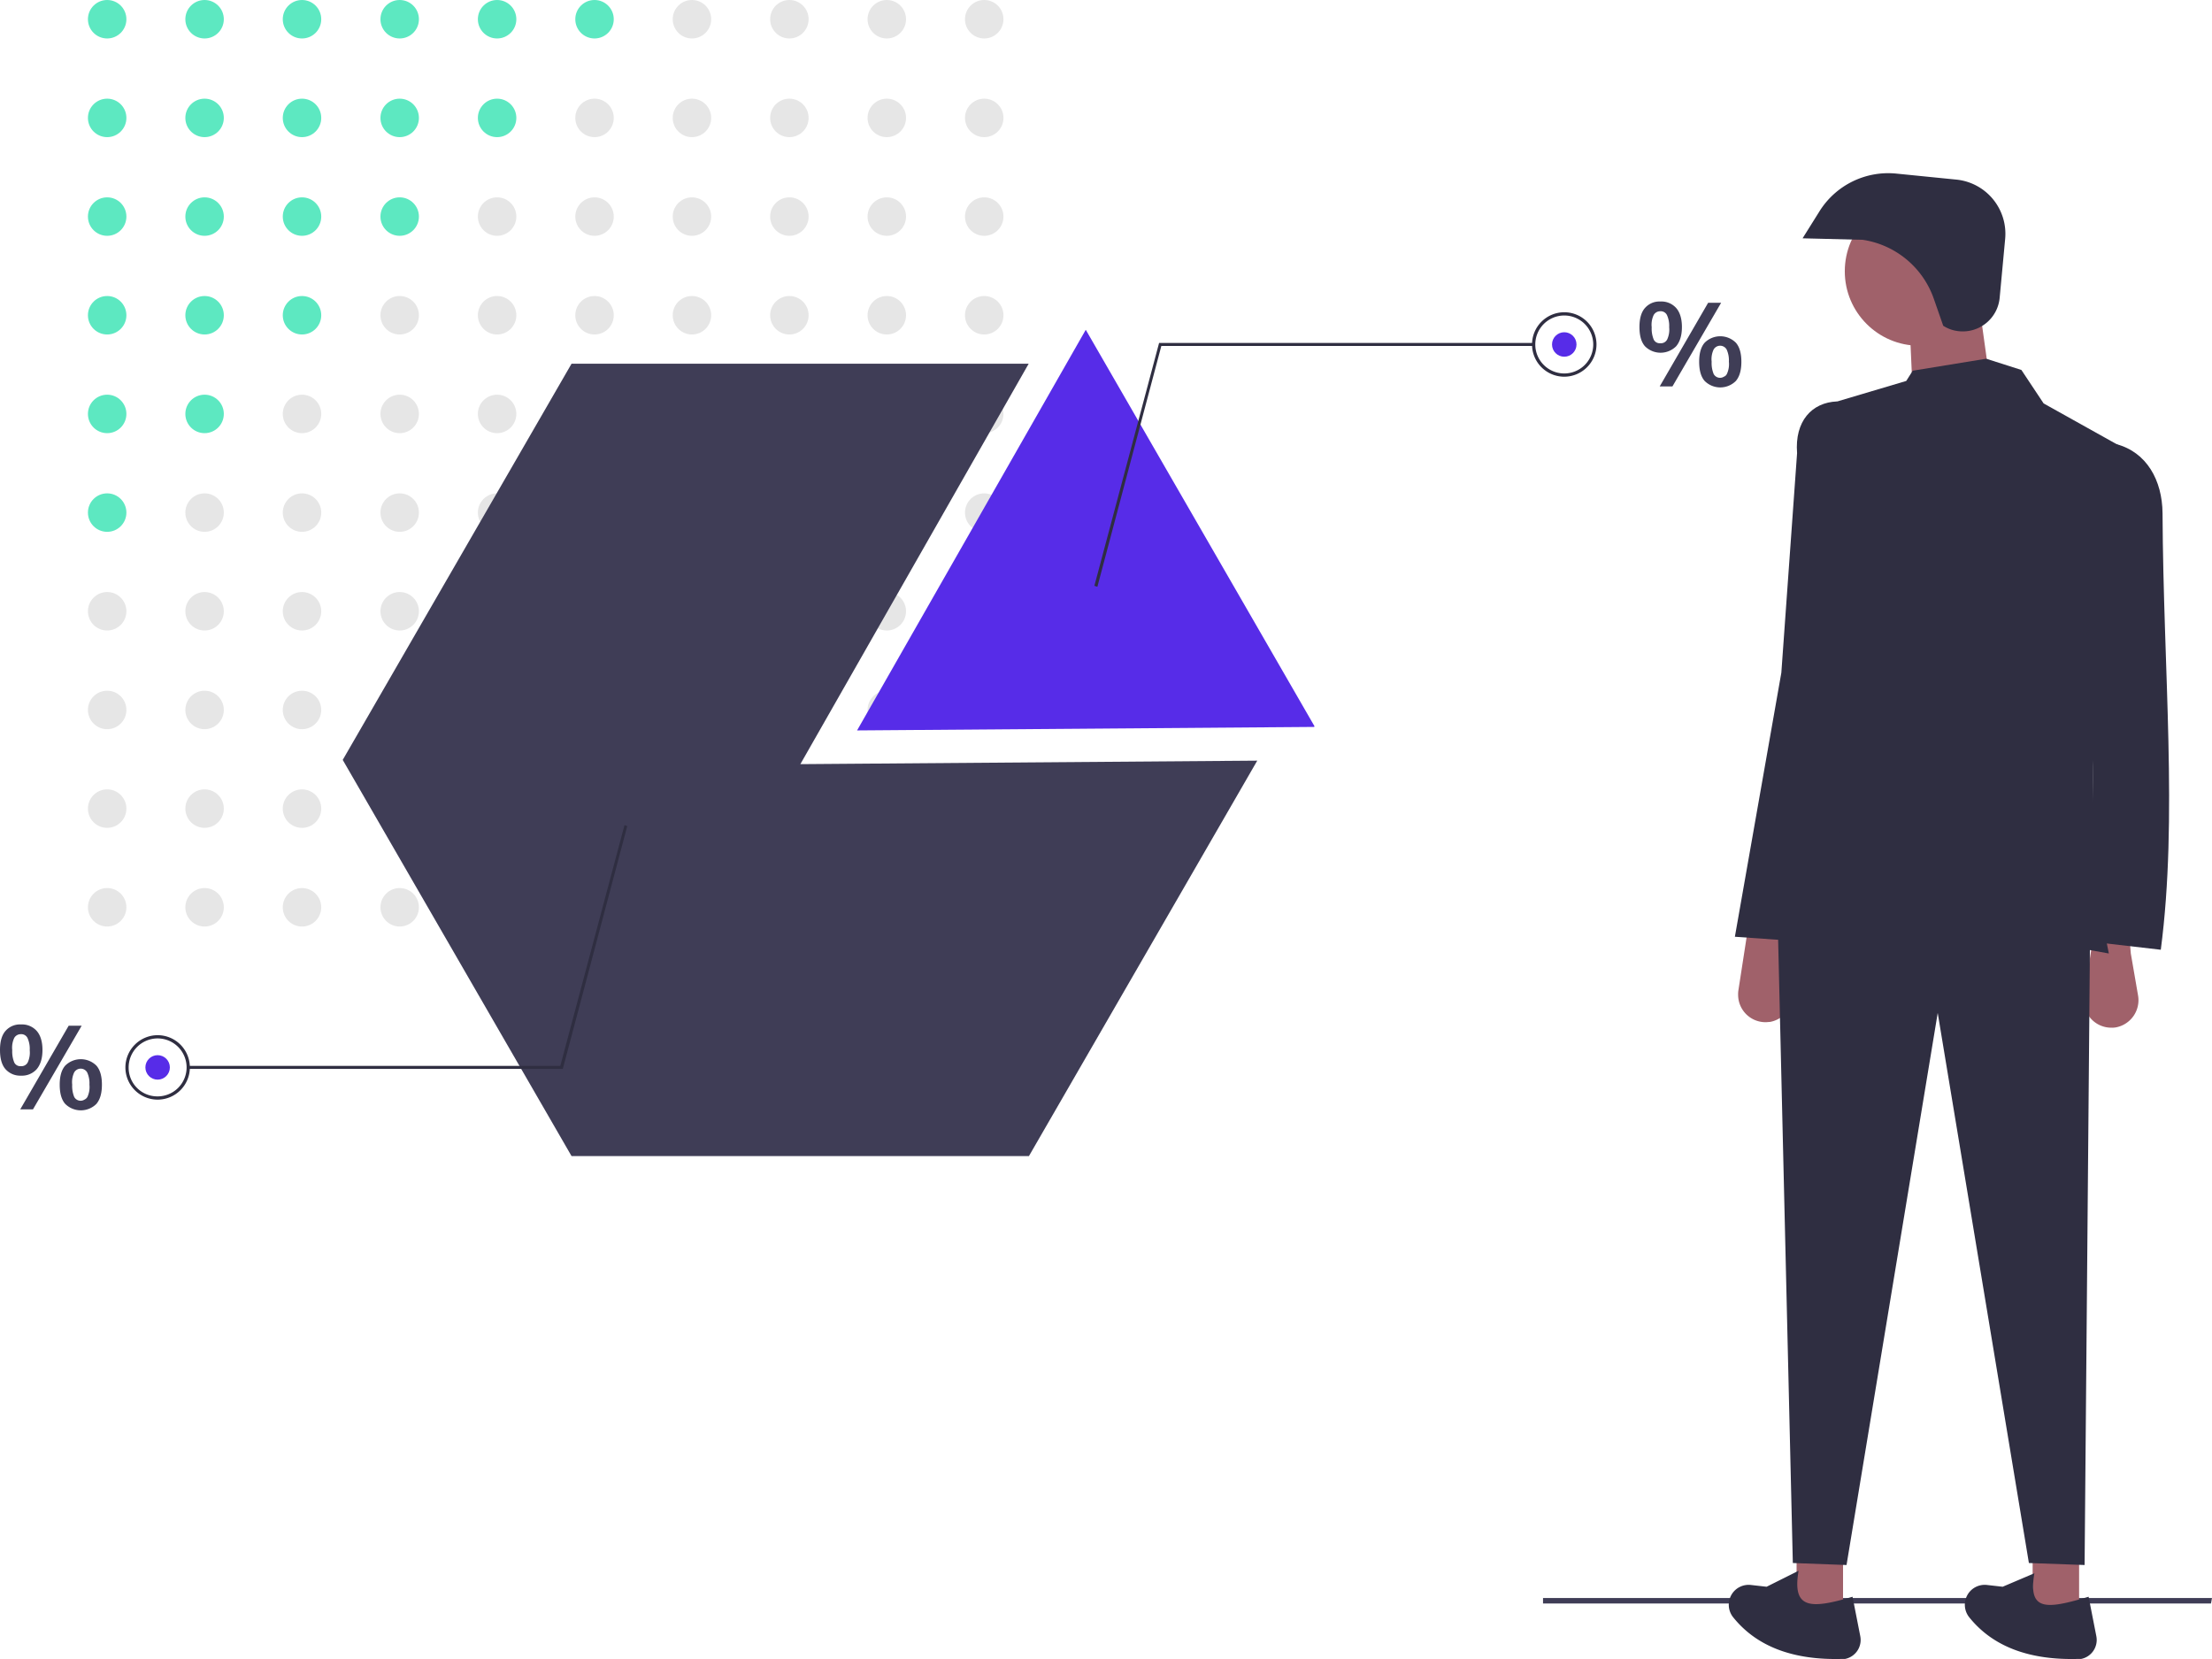 <?xml version="1.0" encoding="utf-8"?>
<svg id="stats_selection_analyse" xmlns="http://www.w3.org/2000/svg" width="885.5" height="664.134" viewBox="0 0 885.5 664.134">
  <path id="Tracé_15864" data-name="Tracé 15864" d="M885.1,641.9H617.7v-2.2H885.5Z" fill="#3f3d56"/>
  <circle id="Ellipse_2280" data-name="Ellipse 2280" cx="7.7" cy="7.7" r="7.7" transform="translate(35.2 0)" fill="#5de8c1"/>
  <circle id="Ellipse_2281" data-name="Ellipse 2281" cx="7.7" cy="7.7" r="7.7" transform="translate(74.2 0)" fill="#5de8c1"/>
  <circle id="Ellipse_2282" data-name="Ellipse 2282" cx="7.7" cy="7.7" r="7.7" transform="translate(113.2 0)" fill="#5de8c1"/>
  <circle id="Ellipse_2283" data-name="Ellipse 2283" cx="7.7" cy="7.7" r="7.7" transform="translate(152.3 0)" fill="#5de8c1"/>
  <circle id="Ellipse_2284" data-name="Ellipse 2284" cx="7.7" cy="7.7" r="7.7" transform="translate(191.3 0)" fill="#5de8c1"/>
  <circle id="Ellipse_2285" data-name="Ellipse 2285" cx="7.7" cy="7.7" r="7.7" transform="translate(230.3 0)" fill="#5de8c1"/>
  <circle id="Ellipse_2286" data-name="Ellipse 2286" cx="7.7" cy="7.7" r="7.7" transform="translate(269.3 0)" fill="#e6e6e6"/>
  <circle id="Ellipse_2287" data-name="Ellipse 2287" cx="7.7" cy="7.7" r="7.7" transform="translate(308.3 0)" fill="#e6e6e6"/>
  <circle id="Ellipse_2288" data-name="Ellipse 2288" cx="7.7" cy="7.7" r="7.7" transform="translate(347.3 0)" fill="#e6e6e6"/>
  <circle id="Ellipse_2289" data-name="Ellipse 2289" cx="7.7" cy="7.7" r="7.7" transform="translate(386.3 0)" fill="#e6e6e6"/>
  <circle id="Ellipse_2290" data-name="Ellipse 2290" cx="7.7" cy="7.7" r="7.7" transform="translate(35.2 39.5)" fill="#5de8c1"/>
  <circle id="Ellipse_2291" data-name="Ellipse 2291" cx="7.7" cy="7.7" r="7.7" transform="translate(74.2 39.5)" fill="#5de8c1"/>
  <circle id="Ellipse_2292" data-name="Ellipse 2292" cx="7.7" cy="7.7" r="7.7" transform="translate(113.2 39.5)" fill="#5de8c1"/>
  <circle id="Ellipse_2293" data-name="Ellipse 2293" cx="7.7" cy="7.7" r="7.7" transform="translate(152.3 39.5)" fill="#5de8c1"/>
  <circle id="Ellipse_2294" data-name="Ellipse 2294" cx="7.7" cy="7.7" r="7.7" transform="translate(191.3 39.5)" fill="#5de8c1"/>
  <circle id="Ellipse_2295" data-name="Ellipse 2295" cx="7.7" cy="7.7" r="7.7" transform="translate(230.3 39.5)" fill="#e6e6e6"/>
  <circle id="Ellipse_2296" data-name="Ellipse 2296" cx="7.7" cy="7.7" r="7.7" transform="translate(269.3 39.5)" fill="#e6e6e6"/>
  <circle id="Ellipse_2297" data-name="Ellipse 2297" cx="7.7" cy="7.7" r="7.7" transform="translate(308.3 39.5)" fill="#e6e6e6"/>
  <circle id="Ellipse_2298" data-name="Ellipse 2298" cx="7.7" cy="7.7" r="7.7" transform="translate(347.3 39.5)" fill="#e6e6e6"/>
  <circle id="Ellipse_2299" data-name="Ellipse 2299" cx="7.7" cy="7.7" r="7.7" transform="translate(386.3 39.5)" fill="#e6e6e6"/>
  <circle id="Ellipse_2300" data-name="Ellipse 2300" cx="7.7" cy="7.7" r="7.7" transform="translate(35.2 79)" fill="#5de8c1"/>
  <circle id="Ellipse_2301" data-name="Ellipse 2301" cx="7.7" cy="7.7" r="7.7" transform="translate(74.2 79)" fill="#5de8c1"/>
  <circle id="Ellipse_2302" data-name="Ellipse 2302" cx="7.7" cy="7.7" r="7.7" transform="translate(113.2 79)" fill="#5de8c1"/>
  <circle id="Ellipse_2303" data-name="Ellipse 2303" cx="7.7" cy="7.7" r="7.7" transform="translate(152.3 79)" fill="#5de8c1"/>
  <circle id="Ellipse_2304" data-name="Ellipse 2304" cx="7.7" cy="7.7" r="7.7" transform="translate(191.3 79)" fill="#e6e6e6"/>
  <circle id="Ellipse_2305" data-name="Ellipse 2305" cx="7.7" cy="7.7" r="7.7" transform="translate(230.3 79)" fill="#e6e6e6"/>
  <circle id="Ellipse_2306" data-name="Ellipse 2306" cx="7.7" cy="7.7" r="7.7" transform="translate(269.3 79)" fill="#e6e6e6"/>
  <circle id="Ellipse_2307" data-name="Ellipse 2307" cx="7.7" cy="7.7" r="7.7" transform="translate(308.3 79)" fill="#e6e6e6"/>
  <circle id="Ellipse_2308" data-name="Ellipse 2308" cx="7.7" cy="7.7" r="7.7" transform="translate(347.3 79)" fill="#e6e6e6"/>
  <circle id="Ellipse_2309" data-name="Ellipse 2309" cx="7.7" cy="7.7" r="7.7" transform="translate(386.3 79)" fill="#e6e6e6"/>
  <circle id="Ellipse_2310" data-name="Ellipse 2310" cx="7.7" cy="7.7" r="7.7" transform="translate(35.2 118.5)" fill="#5de8c1"/>
  <circle id="Ellipse_2311" data-name="Ellipse 2311" cx="7.7" cy="7.7" r="7.7" transform="translate(74.2 118.5)" fill="#5de8c1"/>
  <circle id="Ellipse_2312" data-name="Ellipse 2312" cx="7.7" cy="7.7" r="7.7" transform="translate(113.2 118.5)" fill="#5de8c1"/>
  <circle id="Ellipse_2313" data-name="Ellipse 2313" cx="7.7" cy="7.7" r="7.7" transform="translate(152.3 118.5)" fill="#e6e6e6"/>
  <circle id="Ellipse_2314" data-name="Ellipse 2314" cx="7.7" cy="7.7" r="7.7" transform="translate(191.3 118.5)" fill="#e6e6e6"/>
  <circle id="Ellipse_2315" data-name="Ellipse 2315" cx="7.7" cy="7.7" r="7.7" transform="translate(230.3 118.5)" fill="#e6e6e6"/>
  <circle id="Ellipse_2316" data-name="Ellipse 2316" cx="7.7" cy="7.7" r="7.7" transform="translate(269.3 118.5)" fill="#e6e6e6"/>
  <circle id="Ellipse_2317" data-name="Ellipse 2317" cx="7.7" cy="7.7" r="7.7" transform="translate(308.3 118.5)" fill="#e6e6e6"/>
  <circle id="Ellipse_2318" data-name="Ellipse 2318" cx="7.7" cy="7.7" r="7.7" transform="translate(347.3 118.5)" fill="#e6e6e6"/>
  <circle id="Ellipse_2319" data-name="Ellipse 2319" cx="7.7" cy="7.7" r="7.7" transform="translate(386.3 118.5)" fill="#e6e6e6"/>
  <circle id="Ellipse_2320" data-name="Ellipse 2320" cx="7.7" cy="7.7" r="7.7" transform="translate(35.2 158)" fill="#5de8c1"/>
  <circle id="Ellipse_2321" data-name="Ellipse 2321" cx="7.7" cy="7.7" r="7.7" transform="translate(74.2 158)" fill="#5de8c1"/>
  <circle id="Ellipse_2322" data-name="Ellipse 2322" cx="7.7" cy="7.7" r="7.7" transform="translate(113.2 158)" fill="#e6e6e6"/>
  <circle id="Ellipse_2323" data-name="Ellipse 2323" cx="7.7" cy="7.7" r="7.7" transform="translate(152.3 158)" fill="#e6e6e6"/>
  <circle id="Ellipse_2324" data-name="Ellipse 2324" cx="7.7" cy="7.7" r="7.7" transform="translate(191.3 158)" fill="#e6e6e6"/>
  <circle id="Ellipse_2325" data-name="Ellipse 2325" cx="7.7" cy="7.7" r="7.7" transform="translate(230.3 158)" fill="#e6e6e6"/>
  <circle id="Ellipse_2326" data-name="Ellipse 2326" cx="7.7" cy="7.7" r="7.7" transform="translate(269.3 158)" fill="#e6e6e6"/>
  <circle id="Ellipse_2327" data-name="Ellipse 2327" cx="7.7" cy="7.7" r="7.7" transform="translate(308.3 158)" fill="#e6e6e6"/>
  <circle id="Ellipse_2328" data-name="Ellipse 2328" cx="7.7" cy="7.7" r="7.7" transform="translate(347.3 158)" fill="#e6e6e6"/>
  <circle id="Ellipse_2329" data-name="Ellipse 2329" cx="7.7" cy="7.7" r="7.7" transform="translate(386.3 158)" fill="#e6e6e6"/>
  <circle id="Ellipse_2330" data-name="Ellipse 2330" cx="7.7" cy="7.7" r="7.7" transform="translate(35.2 197.5)" fill="#5de8c1"/>
  <circle id="Ellipse_2331" data-name="Ellipse 2331" cx="7.7" cy="7.7" r="7.7" transform="translate(74.2 197.5)" fill="#e6e6e6"/>
  <circle id="Ellipse_2332" data-name="Ellipse 2332" cx="7.7" cy="7.7" r="7.7" transform="translate(113.2 197.5)" fill="#e6e6e6"/>
  <circle id="Ellipse_2333" data-name="Ellipse 2333" cx="7.7" cy="7.7" r="7.7" transform="translate(152.3 197.5)" fill="#e6e6e6"/>
  <circle id="Ellipse_2334" data-name="Ellipse 2334" cx="7.7" cy="7.7" r="7.7" transform="translate(191.3 197.5)" fill="#e6e6e6"/>
  <circle id="Ellipse_2335" data-name="Ellipse 2335" cx="7.7" cy="7.7" r="7.7" transform="translate(230.3 197.5)" fill="#e6e6e6"/>
  <circle id="Ellipse_2336" data-name="Ellipse 2336" cx="7.7" cy="7.7" r="7.7" transform="translate(269.3 197.5)" fill="#e6e6e6"/>
  <circle id="Ellipse_2337" data-name="Ellipse 2337" cx="7.7" cy="7.7" r="7.7" transform="translate(308.3 197.5)" fill="#e6e6e6"/>
  <circle id="Ellipse_2338" data-name="Ellipse 2338" cx="7.7" cy="7.7" r="7.7" transform="translate(347.3 197.5)" fill="#e6e6e6"/>
  <circle id="Ellipse_2339" data-name="Ellipse 2339" cx="7.7" cy="7.7" r="7.7" transform="translate(386.3 197.5)" fill="#e6e6e6"/>
  <circle id="Ellipse_2340" data-name="Ellipse 2340" cx="7.7" cy="7.7" r="7.7" transform="translate(35.2 237)" fill="#e6e6e6"/>
  <circle id="Ellipse_2341" data-name="Ellipse 2341" cx="7.7" cy="7.7" r="7.7" transform="translate(74.2 237)" fill="#e6e6e6"/>
  <circle id="Ellipse_2342" data-name="Ellipse 2342" cx="7.7" cy="7.7" r="7.7" transform="translate(113.2 237)" fill="#e6e6e6"/>
  <circle id="Ellipse_2343" data-name="Ellipse 2343" cx="7.7" cy="7.7" r="7.7" transform="translate(152.3 237)" fill="#e6e6e6"/>
  <circle id="Ellipse_2344" data-name="Ellipse 2344" cx="7.7" cy="7.7" r="7.7" transform="translate(191.3 237)" fill="#e6e6e6"/>
  <circle id="Ellipse_2345" data-name="Ellipse 2345" cx="7.7" cy="7.7" r="7.7" transform="translate(230.3 237)" fill="#e6e6e6"/>
  <circle id="Ellipse_2346" data-name="Ellipse 2346" cx="7.7" cy="7.7" r="7.7" transform="translate(269.3 237)" fill="#e6e6e6"/>
  <circle id="Ellipse_2347" data-name="Ellipse 2347" cx="7.7" cy="7.7" r="7.7" transform="translate(308.3 237)" fill="#e6e6e6"/>
  <circle id="Ellipse_2348" data-name="Ellipse 2348" cx="7.7" cy="7.7" r="7.7" transform="translate(347.3 237)" fill="#e6e6e6"/>
  <circle id="Ellipse_2349" data-name="Ellipse 2349" cx="7.7" cy="7.7" r="7.7" transform="translate(386.3 237)" fill="#e6e6e6"/>
  <circle id="Ellipse_2350" data-name="Ellipse 2350" cx="7.7" cy="7.7" r="7.7" transform="translate(35.2 276.5)" fill="#e6e6e6"/>
  <circle id="Ellipse_2351" data-name="Ellipse 2351" cx="7.7" cy="7.7" r="7.7" transform="translate(74.2 276.5)" fill="#e6e6e6"/>
  <circle id="Ellipse_2352" data-name="Ellipse 2352" cx="7.7" cy="7.7" r="7.7" transform="translate(111.837 278.166) rotate(-11.309)" fill="#e6e6e6"/>
  <circle id="Ellipse_2353" data-name="Ellipse 2353" cx="7.7" cy="7.7" r="7.7" transform="translate(152.3 276.5)" fill="#e6e6e6"/>
  <circle id="Ellipse_2354" data-name="Ellipse 2354" cx="7.7" cy="7.7" r="7.7" transform="translate(191.3 276.5)" fill="#e6e6e6"/>
  <circle id="Ellipse_2355" data-name="Ellipse 2355" cx="7.7" cy="7.7" r="7.7" transform="translate(230.3 276.5)" fill="#e6e6e6"/>
  <circle id="Ellipse_2356" data-name="Ellipse 2356" cx="7.7" cy="7.7" r="7.7" transform="translate(269.3 276.5)" fill="#e6e6e6"/>
  <circle id="Ellipse_2357" data-name="Ellipse 2357" cx="7.7" cy="7.7" r="7.7" transform="translate(308.3 276.5)" fill="#e6e6e6"/>
  <circle id="Ellipse_2358" data-name="Ellipse 2358" cx="7.7" cy="7.7" r="7.7" transform="translate(347.3 276.5)" fill="#e6e6e6"/>
  <circle id="Ellipse_2359" data-name="Ellipse 2359" cx="7.7" cy="7.7" r="7.7" transform="translate(386.3 276.5)" fill="#e6e6e6"/>
  <circle id="Ellipse_2360" data-name="Ellipse 2360" cx="7.7" cy="7.7" r="7.7" transform="translate(35.2 316)" fill="#e6e6e6"/>
  <circle id="Ellipse_2361" data-name="Ellipse 2361" cx="7.7" cy="7.7" r="7.7" transform="translate(74.2 316)" fill="#e6e6e6"/>
  <circle id="Ellipse_2362" data-name="Ellipse 2362" cx="7.7" cy="7.7" r="7.7" transform="translate(111.837 317.666) rotate(-11.309)" fill="#e6e6e6"/>
  <circle id="Ellipse_2363" data-name="Ellipse 2363" cx="7.7" cy="7.7" r="7.7" transform="translate(152.3 316)" fill="#e6e6e6"/>
  <circle id="Ellipse_2364" data-name="Ellipse 2364" cx="7.7" cy="7.7" r="7.7" transform="translate(191.3 316)" fill="#e6e6e6"/>
  <circle id="Ellipse_2365" data-name="Ellipse 2365" cx="7.7" cy="7.7" r="7.7" transform="translate(230.3 316)" fill="#e6e6e6"/>
  <circle id="Ellipse_2366" data-name="Ellipse 2366" cx="7.7" cy="7.7" r="7.7" transform="translate(269.3 316)" fill="#e6e6e6"/>
  <circle id="Ellipse_2367" data-name="Ellipse 2367" cx="7.7" cy="7.7" r="7.7" transform="translate(308.3 316)" fill="#e6e6e6"/>
  <circle id="Ellipse_2368" data-name="Ellipse 2368" cx="7.7" cy="7.7" r="7.7" transform="translate(347.3 316)" fill="#e6e6e6"/>
  <circle id="Ellipse_2369" data-name="Ellipse 2369" cx="7.7" cy="7.7" r="7.7" transform="translate(386.3 316)" fill="#e6e6e6"/>
  <circle id="Ellipse_2370" data-name="Ellipse 2370" cx="7.7" cy="7.7" r="7.7" transform="translate(35.2 355.5)" fill="#e6e6e6"/>
  <circle id="Ellipse_2371" data-name="Ellipse 2371" cx="7.7" cy="7.7" r="7.7" transform="translate(74.2 355.5)" fill="#e6e6e6"/>
  <circle id="Ellipse_2372" data-name="Ellipse 2372" cx="7.7" cy="7.7" r="7.7" transform="translate(111.836 357.167) rotate(-11.309)" fill="#e6e6e6"/>
  <circle id="Ellipse_2373" data-name="Ellipse 2373" cx="7.7" cy="7.7" r="7.7" transform="translate(152.3 355.5)" fill="#e6e6e6"/>
  <circle id="Ellipse_2374" data-name="Ellipse 2374" cx="7.7" cy="7.7" r="7.7" transform="translate(191.3 355.5)" fill="#e6e6e6"/>
  <circle id="Ellipse_2375" data-name="Ellipse 2375" cx="7.7" cy="7.7" r="7.7" transform="translate(230.3 355.5)" fill="#e6e6e6"/>
  <circle id="Ellipse_2376" data-name="Ellipse 2376" cx="7.7" cy="7.7" r="7.7" transform="translate(269.3 355.5)" fill="#e6e6e6"/>
  <circle id="Ellipse_2377" data-name="Ellipse 2377" cx="7.7" cy="7.7" r="7.7" transform="translate(308.3 355.5)" fill="#e6e6e6"/>
  <circle id="Ellipse_2378" data-name="Ellipse 2378" cx="7.7" cy="7.7" r="7.7" transform="translate(347.3 355.5)" fill="#e6e6e6"/>
  <circle id="Ellipse_2379" data-name="Ellipse 2379" cx="7.7" cy="7.7" r="7.7" transform="translate(386.3 355.5)" fill="#e6e6e6"/>
  <path id="Tracé_15865" data-name="Tracé 15865" d="M320.4,305.9l91.4-160.3h-183L137.2,304.2l91.6,158.6H411.9l91.4-158.3Z" fill="#3f3d56"/>
  <path id="Tracé_15866" data-name="Tracé 15866" d="M526.1,291l.1-.3L434.7,132.1h-.1L343.1,292.4Z" fill="#572ce8"/>
  <path id="Tracé_15867" data-name="Tracé 15867" d="M658.5,138.6c-1.5-1.7-2.2-4.3-2.2-7.7,0-3.3.7-5.9,2.2-7.6a7.7,7.7,0,0,1,6.2-2.6,7.9,7.9,0,0,1,6.3,2.6c1.5,1.7,2.3,4.3,2.3,7.6,0,3.4-.8,5.9-2.3,7.7a8.812,8.812,0,0,1-12.5,0Zm8.9-2.7a9.413,9.413,0,0,0,.8-4.9,10.429,10.429,0,0,0-.9-4.9,2.773,2.773,0,0,0-2.7-1.5,2.984,2.984,0,0,0-2.6,1.5,9.1,9.1,0,0,0-.8,4.9,11.5,11.5,0,0,0,.8,4.9,2.632,2.632,0,0,0,2.6,1.5,2.83,2.83,0,0,0,2.8-1.5Zm-3,18.8,19.4-33.5H689l-19.5,33.5Zm18-2.2c-1.5-1.7-2.2-4.3-2.2-7.7,0-3.3.7-5.9,2.2-7.6a8.842,8.842,0,0,1,12.5,0h0c1.5,1.7,2.2,4.3,2.2,7.6,0,3.4-.7,5.9-2.2,7.7a8.841,8.841,0,0,1-12.5,0Zm8.9-2.8a9.255,9.255,0,0,0,.8-4.9,10.429,10.429,0,0,0-.9-4.9,3,3,0,0,0-5.2,0,9.1,9.1,0,0,0-.8,4.9,11.5,11.5,0,0,0,.8,4.9,2.892,2.892,0,0,0,4.1,1.1A2.163,2.163,0,0,0,691.3,149.7Z" fill="#3f3d56"/>
  <path id="Tracé_15868" data-name="Tracé 15868" d="M2.2,428C.7,426.3,0,423.7,0,420.3c0-3.3.7-5.9,2.2-7.6a7.7,7.7,0,0,1,6.2-2.6,7.9,7.9,0,0,1,6.3,2.6c1.5,1.7,2.3,4.3,2.3,7.6,0,3.4-.8,5.9-2.3,7.7a7.9,7.9,0,0,1-6.3,2.6A7.827,7.827,0,0,1,2.2,428Zm8.9-2.7a9.413,9.413,0,0,0,.8-4.9,10.429,10.429,0,0,0-.9-4.9A2.773,2.773,0,0,0,8.3,414a2.984,2.984,0,0,0-2.6,1.5,9.1,9.1,0,0,0-.8,4.9,11.5,11.5,0,0,0,.8,4.9,2.632,2.632,0,0,0,2.6,1.5,2.829,2.829,0,0,0,2.8-1.5Zm-3,18.8,19.4-33.5h5.2L13.2,444.1Zm18-2.2c-1.5-1.7-2.2-4.3-2.2-7.7,0-3.3.7-5.9,2.2-7.6a8.842,8.842,0,0,1,12.5,0h0c1.5,1.7,2.2,4.3,2.2,7.6,0,3.4-.7,5.9-2.2,7.7a8.841,8.841,0,0,1-12.5,0Zm8.9-2.8a9.255,9.255,0,0,0,.8-4.9,10.429,10.429,0,0,0-.9-4.9,3,3,0,0,0-5.2,0,9.1,9.1,0,0,0-.8,4.9,11.5,11.5,0,0,0,.8,4.9,2.892,2.892,0,0,0,4.1,1.1,2.545,2.545,0,0,0,1.2-1.1Z" fill="#3f3d56"/>
  <path id="Tracé_15869" data-name="Tracé 15869" d="M439.3,234.9l-1.2-.4L464,137.3H613.9v1.2h-149Z" fill="#2f2e41"/>
  <path id="Tracé_15870" data-name="Tracé 15870" d="M626.2,150.8a12.9,12.9,0,1,1,12.9-12.9A12.932,12.932,0,0,1,626.2,150.8Zm0-24.5a11.6,11.6,0,1,0,11.6,11.6h0A11.608,11.608,0,0,0,626.2,126.3Z" fill="#2f2e41"/>
  <circle id="Ellipse_2380" data-name="Ellipse 2380" cx="4.9" cy="4.9" r="4.9" transform="translate(621.3 133)" fill="#572ce8"/>
  <path id="Tracé_15871" data-name="Tracé 15871" d="M250,330.3l1.1.4-25.8,97.2H75.3v-1.2h149Z" fill="#2f2e41"/>
  <path id="Tracé_15872" data-name="Tracé 15872" d="M63.1,414.4a12.9,12.9,0,1,1-12.9,12.9A12.931,12.931,0,0,1,63.1,414.4Zm0,24.5a11.6,11.6,0,1,0-11.6-11.6h0a11.482,11.482,0,0,0,11.6,11.6Z" fill="#2f2e41"/>
  <circle id="Ellipse_2381" data-name="Ellipse 2381" cx="4.9" cy="4.9" r="4.9" transform="translate(58.2 422.4)" fill="#572ce8"/>
  <rect id="Rectangle_3308" data-name="Rectangle 3308" width="18.6" height="25.3" transform="translate(719.2 621.3)" fill="#a0616a"/>
  <rect id="Rectangle_3309" data-name="Rectangle 3309" width="18.6" height="25.3" transform="translate(813.7 621.3)" fill="#a0616a"/>
  <path id="Tracé_15873" data-name="Tracé 15873" d="M845.2,411.4h0a10.968,10.968,0,0,1-11-11,9.7,9.7,0,0,1,.1-1.7l3-19.4.9-5.8h14.1l.7,8.2,2.9,16.8a11.078,11.078,0,0,1-9,12.8A9.149,9.149,0,0,1,845.2,411.4Z" fill="#a0616a"/>
  <path id="Tracé_15874" data-name="Tracé 15874" d="M706.8,409.2h0a10.968,10.968,0,0,1-11-11,9.7,9.7,0,0,1,.1-1.7l3-19.4.9-5.8h14.1l.7,8.2,2.9,16.8a11.078,11.078,0,0,1-9,12.8C708,409.1,707.4,409.2,706.8,409.2Z" fill="#a0616a"/>
  <path id="Tracé_15875" data-name="Tracé 15875" d="M834.5,626.5l-22.3-.8L775.7,405.5l-36.5,221-21.5-.8-6-254.5h125Z" fill="#2f2e41"/>
  <path id="Tracé_15876" data-name="Tracé 15876" d="M737.3,664.1c-18.9.5-33.8-4.6-43.5-16.7a8,8,0,0,1-.6-9.1h0a7.932,7.932,0,0,1,7.8-3.8l6.2.7,12.8-6.4c-2.6,15.2,4.5,15.5,21.6,10.4l3.1,15.8a7.75,7.75,0,0,1-6.1,9.1Z" fill="#2f2e41"/>
  <path id="Tracé_15877" data-name="Tracé 15877" d="M831.8,664.1c-18.9.5-33.8-4.6-43.5-16.7a8,8,0,0,1-.6-9.1h0a7.932,7.932,0,0,1,7.8-3.8l6.2.7,12.7-5.4c-2.6,15.2,4.6,14.5,21.7,9.4l3.1,15.8a7.75,7.75,0,0,1-6.1,9.1Z" fill="#2f2e41"/>
  <circle id="Ellipse_2382" data-name="Ellipse 2382" cx="29.8" cy="29.8" r="29.8" transform="translate(738.5 78.8)" fill="#a0616a"/>
  <path id="Tracé_15878" data-name="Tracé 15878" d="M798,162.9l-32,1.5-1.5-33.5,27.6-10.4Z" fill="#a0616a"/>
  <path id="Tracé_15879" data-name="Tracé 15879" d="M844.2,381.7c-43.6-8.3-93.4-11.2-126.5,0l10.4-218.8,35-10.4,2.6-4.1,29.4-4.8,14.1,4.5,8.9,13.4,38.7,21.6C837.8,256.7,832.1,323.6,844.2,381.7Z" fill="#2f2e41"/>
  <path id="Tracé_15880" data-name="Tracé 15880" d="M865,380.2l-32-3.7c6.7-32.5,3.9-74.8,5.6-117.2,1-26.9,6.6-51.4,8.6-81.5h0c12.1,3.2,18.4,14.4,18.5,27.7C866,268.5,871.9,327.5,865,380.2Z" fill="#2f2e41"/>
  <path id="Tracé_15881" data-name="Tracé 15881" d="M725.8,377.2,694.5,375l18.6-105.7,6.3-87.9c-1-12.8,5.9-20.3,16-20.7h0c22.2,26.3,24.7,62.5,17.9,103.4Z" fill="#2f2e41"/>
  <path id="Tracé_15882" data-name="Tracé 15882" d="M777.9,130.4l-3.8-10.9A35.773,35.773,0,0,0,745.7,96h0l-24.1-.6,6.7-10.7a32.433,32.433,0,0,1,30.9-15.2l24,2.4a21.805,21.805,0,0,1,19.5,23.7l-2.2,23.6a14.83,14.83,0,0,1-16.2,13.4A14.015,14.015,0,0,1,777.9,130.4Z" fill="#2f2e41"/>
</svg>
